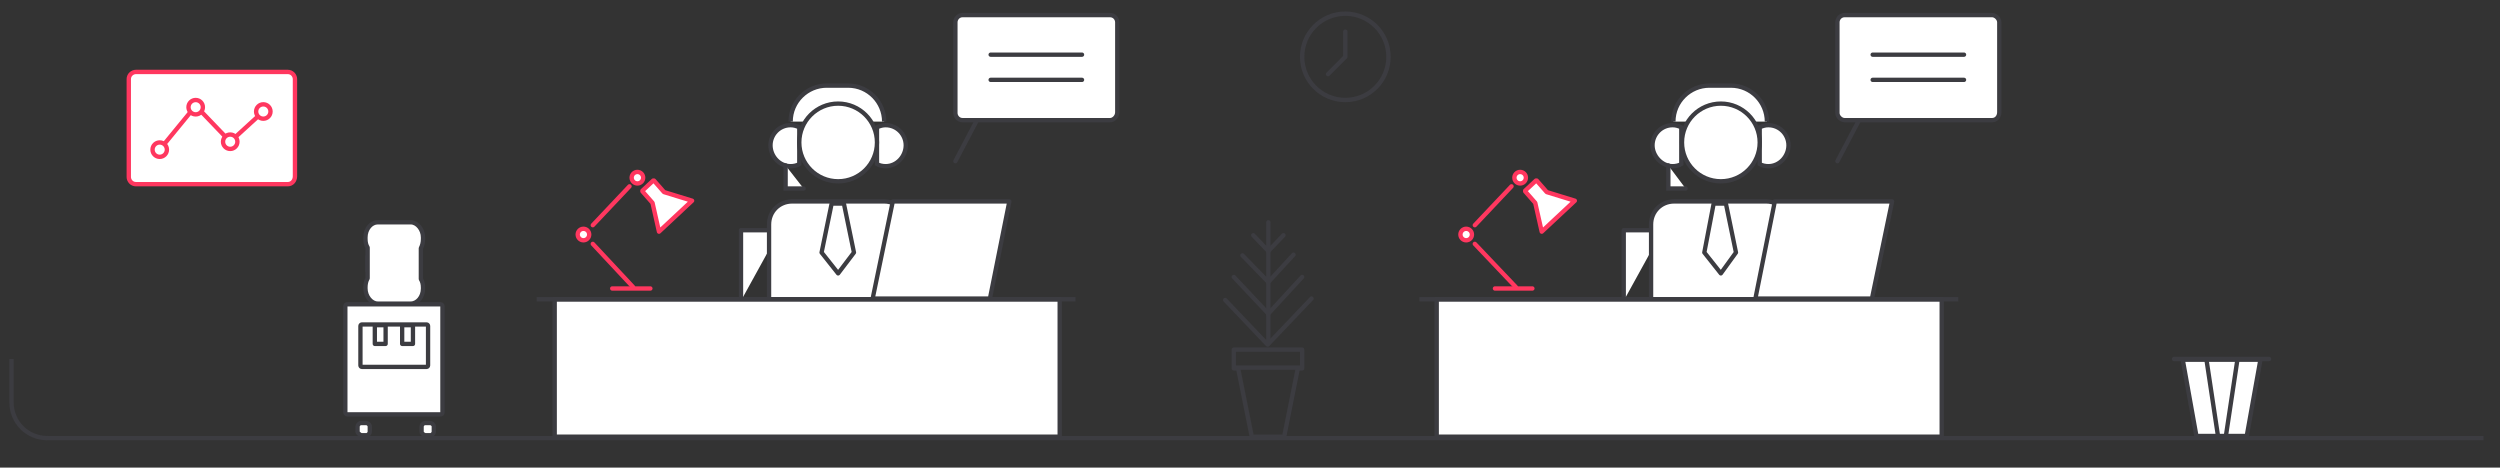 <?xml version="1.0" encoding="utf-8"?>
<!-- Generator: Adobe Illustrator 25.3.1, SVG Export Plug-In . SVG Version: 6.00 Build 0)  -->
<svg version="1.1" id="Layer_1" xmlns="http://www.w3.org/2000/svg" xmlns:xlink="http://www.w3.org/1999/xlink" x="0px" y="0px"
	 viewBox="0 0 347.5 65" style="enable-background:new 0 0 347.5 65;" xml:space="preserve">
<rect x="0" y="0" width="347.5" height="65" fill="#333333" stroke="none"/>
<style type="text/css">
	.st0{fill:#FFFFFF;stroke:#FF375F;stroke-width:0.607;stroke-miterlimit:10;}
	.st1{fill:#FFFFFF;stroke:#3C3C41;stroke-width:0.607;stroke-miterlimit:10;}
	.st2{fill:#FFFFFF;stroke:#3C3C41;stroke-width:0.607;stroke-linecap:round;stroke-linejoin:round;stroke-miterlimit:10;}
	.st3{fill:#FFFFFF;stroke:#3C3C41;stroke-width:0.6;stroke-linecap:round;stroke-linejoin:round;stroke-miterlimit:10;}
	.st4{fill:#FFFFFF;stroke:#FF375F;stroke-width:0.607;stroke-linecap:round;stroke-linejoin:round;stroke-miterlimit:10;}
	.st5{fill:#FFFFFF;stroke:#3C3C41;stroke-width:0.6;stroke-miterlimit:10;}
	.st6{fill:#FFFFFF;stroke:#3C3C41;stroke-width:0.6;stroke-linecap:round;stroke-miterlimit:10;}
	.st7{fill:none;stroke:#3C3C41;stroke-width:0.6;stroke-miterlimit:10;}
	.st8{fill:none;stroke:#3C3C41;stroke-width:0.6;stroke-linecap:round;stroke-linejoin:round;stroke-miterlimit:10;}
	.st9{fill:none;stroke:#3C3C41;stroke-width:0.607;stroke-miterlimit:10;}
	.st10{fill:none;stroke:#3C3C41;stroke-width:0.607;stroke-linecap:round;stroke-linejoin:round;stroke-miterlimit:10;}
</style>
<g>
	<path class="st0" d="M231.2,56.9"/>
	<g>
		<polygon class="st1" points="314.2,50 312.3,60.6 305.3,60.6 303.4,50 		"/>
		<line class="st1" x1="308.3" y1="60.6" x2="306.7" y2="50"/>
		<line class="st1" x1="311" y1="50" x2="309.4" y2="60.6"/>
		<line class="st2" x1="302.2" y1="49.9" x2="315.4" y2="49.9"/>
	</g>
	<polyline class="st3" points="231.1,32 225.7,32 225.7,41.8 	"/>
	<g>
		<path class="st4" d="M218.9,27.9l-3.9-1.2l-1.4-1.6c0,0-0.1,0-0.1,0l-1.5,1.4c0,0,0,0.1,0,0.1l1.4,1.6l0.9,4L218.9,27.9z"/>
		<circle class="st4" cx="211.3" cy="24.7" r="0.8"/>
		<circle class="st4" cx="203.8" cy="32.6" r="0.8"/>
		<line class="st4" x1="205" y1="31.3" x2="210.1" y2="25.9"/>
		<line class="st4" x1="210.7" y1="39.9" x2="205" y2="33.9"/>
		<line class="st4" x1="213" y1="40.1" x2="207.8" y2="40.1"/>
	</g>
	<path class="st5" d="M245.5,52.5h-12.8c-1.8,0-3.2-1.4-3.2-3.2V31.2c0-1.8,1.4-3.2,3.2-3.2h12.8c1.8,0,3.2,1.4,3.2,3.2v18.1
		C248.7,51.1,247.3,52.5,245.5,52.5z"/>
	<rect x="199.7" y="41.6" class="st1" width="70.2" height="19.1"/>
	<line class="st1" x1="197.3" y1="41.6" x2="272.2" y2="41.6"/>
	<polygon class="st3" points="260.2,41.5 244,41.5 246.7,28 263,28 	"/>
	<path class="st3" d="M276.9,16.7h-20.5c-0.5,0-1-0.5-1-1V3.1c0-0.5,0.4-1,1-1h20.5c0.5,0,1,0.5,1,1v12.5
		C277.9,16.2,277.5,16.7,276.9,16.7z"/>
	<line class="st3" x1="258.4" y1="16.7" x2="255.4" y2="22.4"/>
	<g>
		<line class="st3" x1="260.3" y1="7.6" x2="273" y2="7.6"/>
		<line class="st3" x1="260.3" y1="11.1" x2="273" y2="11.1"/>
	</g>
	<polygon class="st3" points="241.3,35.1 239.2,38 236.9,35.1 238.2,28.3 239.9,28.3 	"/>
	<path class="st5" d="M232.6,16.9c0-2.8,2.3-5,5-5h3c2.8,0,5,2.3,5,5"/>
	<g>
		<path class="st5" d="M232.5,23.1c0.4,0,0.9-0.1,1.2-0.3l0-5.1c-0.4-0.2-0.8-0.3-1.2-0.3c-1.6,0-2.8,1.3-2.8,2.8
			S231,23.1,232.5,23.1"/>
		<polyline class="st6" points="231.9,23 231.9,26.2 234.3,26.2 		"/>
	</g>
	<path class="st5" d="M245.8,23.1c-0.4,0-0.9-0.1-1.2-0.3l0-5.1c0.4-0.2,0.8-0.3,1.2-0.3c1.6,0,2.8,1.3,2.8,2.8
		S247.4,23.1,245.8,23.1"/>
	<circle class="st5" cx="239.2" cy="19.8" r="5.4"/>
</g>
<path class="st7" d="M345.2,60.9l-338.6,0c-2.8,0-5-2.2-5-5l0-6"/>
<path class="st7" d="M1.6,50.3"/>
<g>
	<polyline class="st8" points="171.5,38.5 176.3,43.6 181,38.5 	"/>
	<polyline class="st8" points="170.3,41.7 176.2,47.9 182.3,41.5 	"/>
	<polyline class="st8" points="172.7,35.5 176.3,39.2 179.8,35.4 	"/>
	<polyline class="st8" points="174.2,32.7 176.3,34.9 178.4,32.7 	"/>
	<line class="st8" x1="176.3" y1="30.9" x2="176.3" y2="47.7"/>
	<polygon class="st8" points="171.5,48.6 171.5,51.2 172.1,51.2 174,60.7 178.5,60.7 180.4,51.2 181,51.2 181,48.6 	"/>
	<line class="st8" x1="180.8" y1="51.1" x2="171.7" y2="51.1"/>
</g>
<g>
	<path class="st0" d="M40,25.6H18.9c-0.6,0-1-0.5-1-1V11c0-0.6,0.5-1,1-1H40c0.6,0,1,0.5,1,1v13.5C41,25.1,40.6,25.6,40,25.6z"/>
	<polyline class="st0" points="22.2,20.8 27.2,14.7 32,19.7 36.6,15.5 	"/>
	<circle class="st0" cx="36.6" cy="15.5" r="1"/>
	<circle class="st0" cx="32" cy="19.7" r="1"/>
	<circle class="st0" cx="27.2" cy="14.9" r="1"/>
	<circle class="st0" cx="22.2" cy="20.8" r="1"/>
</g>
<g>
	<path class="st0" d="M108.5,56.9"/>
	<polyline class="st3" points="108.4,32 103,32 103,41.8 	"/>
	<g>
		<path class="st4" d="M96.2,27.9l-3.9-1.2l-1.4-1.6c0,0-0.1,0-0.1,0l-1.5,1.4c0,0,0,0.1,0,0.1l1.4,1.6l0.9,4L96.2,27.9z"/>
		<circle class="st4" cx="88.6" cy="24.7" r="0.8"/>
		<circle class="st4" cx="81.1" cy="32.6" r="0.8"/>
		<line class="st4" x1="82.4" y1="31.3" x2="87.5" y2="25.9"/>
		<line class="st4" x1="88" y1="39.9" x2="82.4" y2="33.9"/>
		<line class="st4" x1="90.4" y1="40.1" x2="85.1" y2="40.1"/>
	</g>
	<path class="st5" d="M122.9,52.5h-12.8c-1.8,0-3.2-1.4-3.2-3.2V31.2c0-1.8,1.4-3.2,3.2-3.2h12.8c1.8,0,3.2,1.4,3.2,3.2v18.1
		C126.1,51.1,124.6,52.5,122.9,52.5z"/>
	<rect x="77.1" y="41.6" class="st1" width="70.2" height="19.1"/>
	<line class="st1" x1="74.6" y1="41.6" x2="149.5" y2="41.6"/>
	<polygon class="st3" points="137.6,41.5 121.3,41.5 124.1,28 140.3,28 	"/>
	<path class="st3" d="M154.3,16.7h-20.5c-0.6,0-1-0.5-1-1V3.1c0-0.5,0.4-1,1-1h20.5c0.6,0,1,0.5,1,1v12.5
		C155.3,16.2,154.8,16.7,154.3,16.7z"/>
	<line class="st3" x1="135.8" y1="16.7" x2="132.8" y2="22.4"/>
	<g>
		<line class="st3" x1="137.7" y1="7.6" x2="150.4" y2="7.6"/>
		<line class="st3" x1="137.7" y1="11.1" x2="150.4" y2="11.1"/>
	</g>
	<polygon class="st3" points="118.7,35.1 116.5,38 114.2,35.1 115.6,28.3 117.3,28.3 	"/>
	<path class="st5" d="M109.9,16.9c0-2.8,2.3-5,5-5h3c2.8,0,5,2.3,5,5"/>
	<g>
		<path class="st5" d="M109.9,23.1c0.4,0,0.9-0.1,1.2-0.3l0-5.1c-0.4-0.2-0.8-0.3-1.2-0.3c-1.6,0-2.8,1.3-2.8,2.8
			S108.3,23.1,109.9,23.1"/>
		<polyline class="st6" points="109.2,23 109.2,26.2 111.7,26.2 		"/>
	</g>
	<path class="st5" d="M123.1,23.1c-0.4,0-0.9-0.1-1.2-0.3l0-5.1c0.4-0.2,0.8-0.3,1.2-0.3c1.6,0,2.8,1.3,2.8,2.8
		S124.7,23.1,123.1,23.1"/>
	<circle class="st5" cx="116.5" cy="19.8" r="5.4"/>
</g>
<g>
	<circle class="st9" cx="187" cy="7.9" r="6"/>
	<polyline class="st10" points="187,4.4 187,7.9 184.6,10.3 	"/>
</g>
<g>
	<path class="st3" d="M51.1,37.7v-2.1c0-0.1,0-0.1,0.1-0.1h7.2c0.1,0,0.1,0,0.1,0.1v2.1c0,0.1,0,0.1-0.1,0.1L51.1,37.7
		C51.1,37.8,51.1,37.7,51.1,37.7z"/>
	<path class="st3" d="M48,57.3V42.6c0-0.2,0.1-0.3,0.3-0.3h12.9c0.2,0,0.3,0.1,0.3,0.3v14.7c0,0.2-0.1,0.3-0.3,0.3H48.3
		C48.2,57.6,48,57.5,48,57.3z"/>
	<path class="st3" d="M50.1,50.8v-5.5c0-0.1,0.1-0.2,0.2-0.2h9c0.1,0,0.2,0.1,0.2,0.2v5.5c0,0.1-0.1,0.2-0.2,0.2h-9
		C50.2,51,50.1,50.9,50.1,50.8z"/>
	<path class="st3" d="M52.1,47.8v-2.6c0,0,0,0,0,0h1.5c0,0,0,0,0,0v2.6c0,0,0,0,0,0L52.1,47.8C52.1,47.8,52.1,47.8,52.1,47.8z"/>
	<path class="st3" d="M55.9,47.8v-2.6c0,0,0,0,0,0h1.5c0,0,0,0,0,0v2.6c0,0,0,0,0,0L55.9,47.8C55.9,47.8,55.9,47.8,55.9,47.8z"/>
	<path class="st3" d="M58.8,33.2V33c0-1.1-0.8-2.1-1.7-2.1h-0.3h-4h-0.3c-0.9,0-1.7,0.9-1.7,2.1v0.2c0,0.5,0.1,0.9,0.3,1.2v4.3
		c-0.2,0.3-0.3,0.8-0.3,1.2v0.2c0,1.1,0.8,2.1,1.7,2.1h0.3h4h0.3c0.9,0,1.7-0.9,1.7-2.1V40c0-0.5-0.1-0.9-0.3-1.2v-4.3
		C58.7,34.1,58.8,33.7,58.8,33.2z"/>
	<g>
		<path class="st3" d="M58.6,60v-0.7c0-0.2,0.2-0.5,0.5-0.5h0.7c0.2,0,0.5,0.2,0.5,0.5V60c0,0.2-0.2,0.5-0.5,0.5h-0.7
			C58.8,60.4,58.6,60.2,58.6,60z"/>
	</g>
	<g>
		<path class="st3" d="M49.7,60v-0.7c0-0.2,0.2-0.5,0.5-0.5h0.7c0.2,0,0.5,0.2,0.5,0.5V60c0,0.2-0.2,0.5-0.5,0.5h-0.7
			C50,60.4,49.7,60.2,49.7,60z"/>
	</g>
</g>
</svg>

